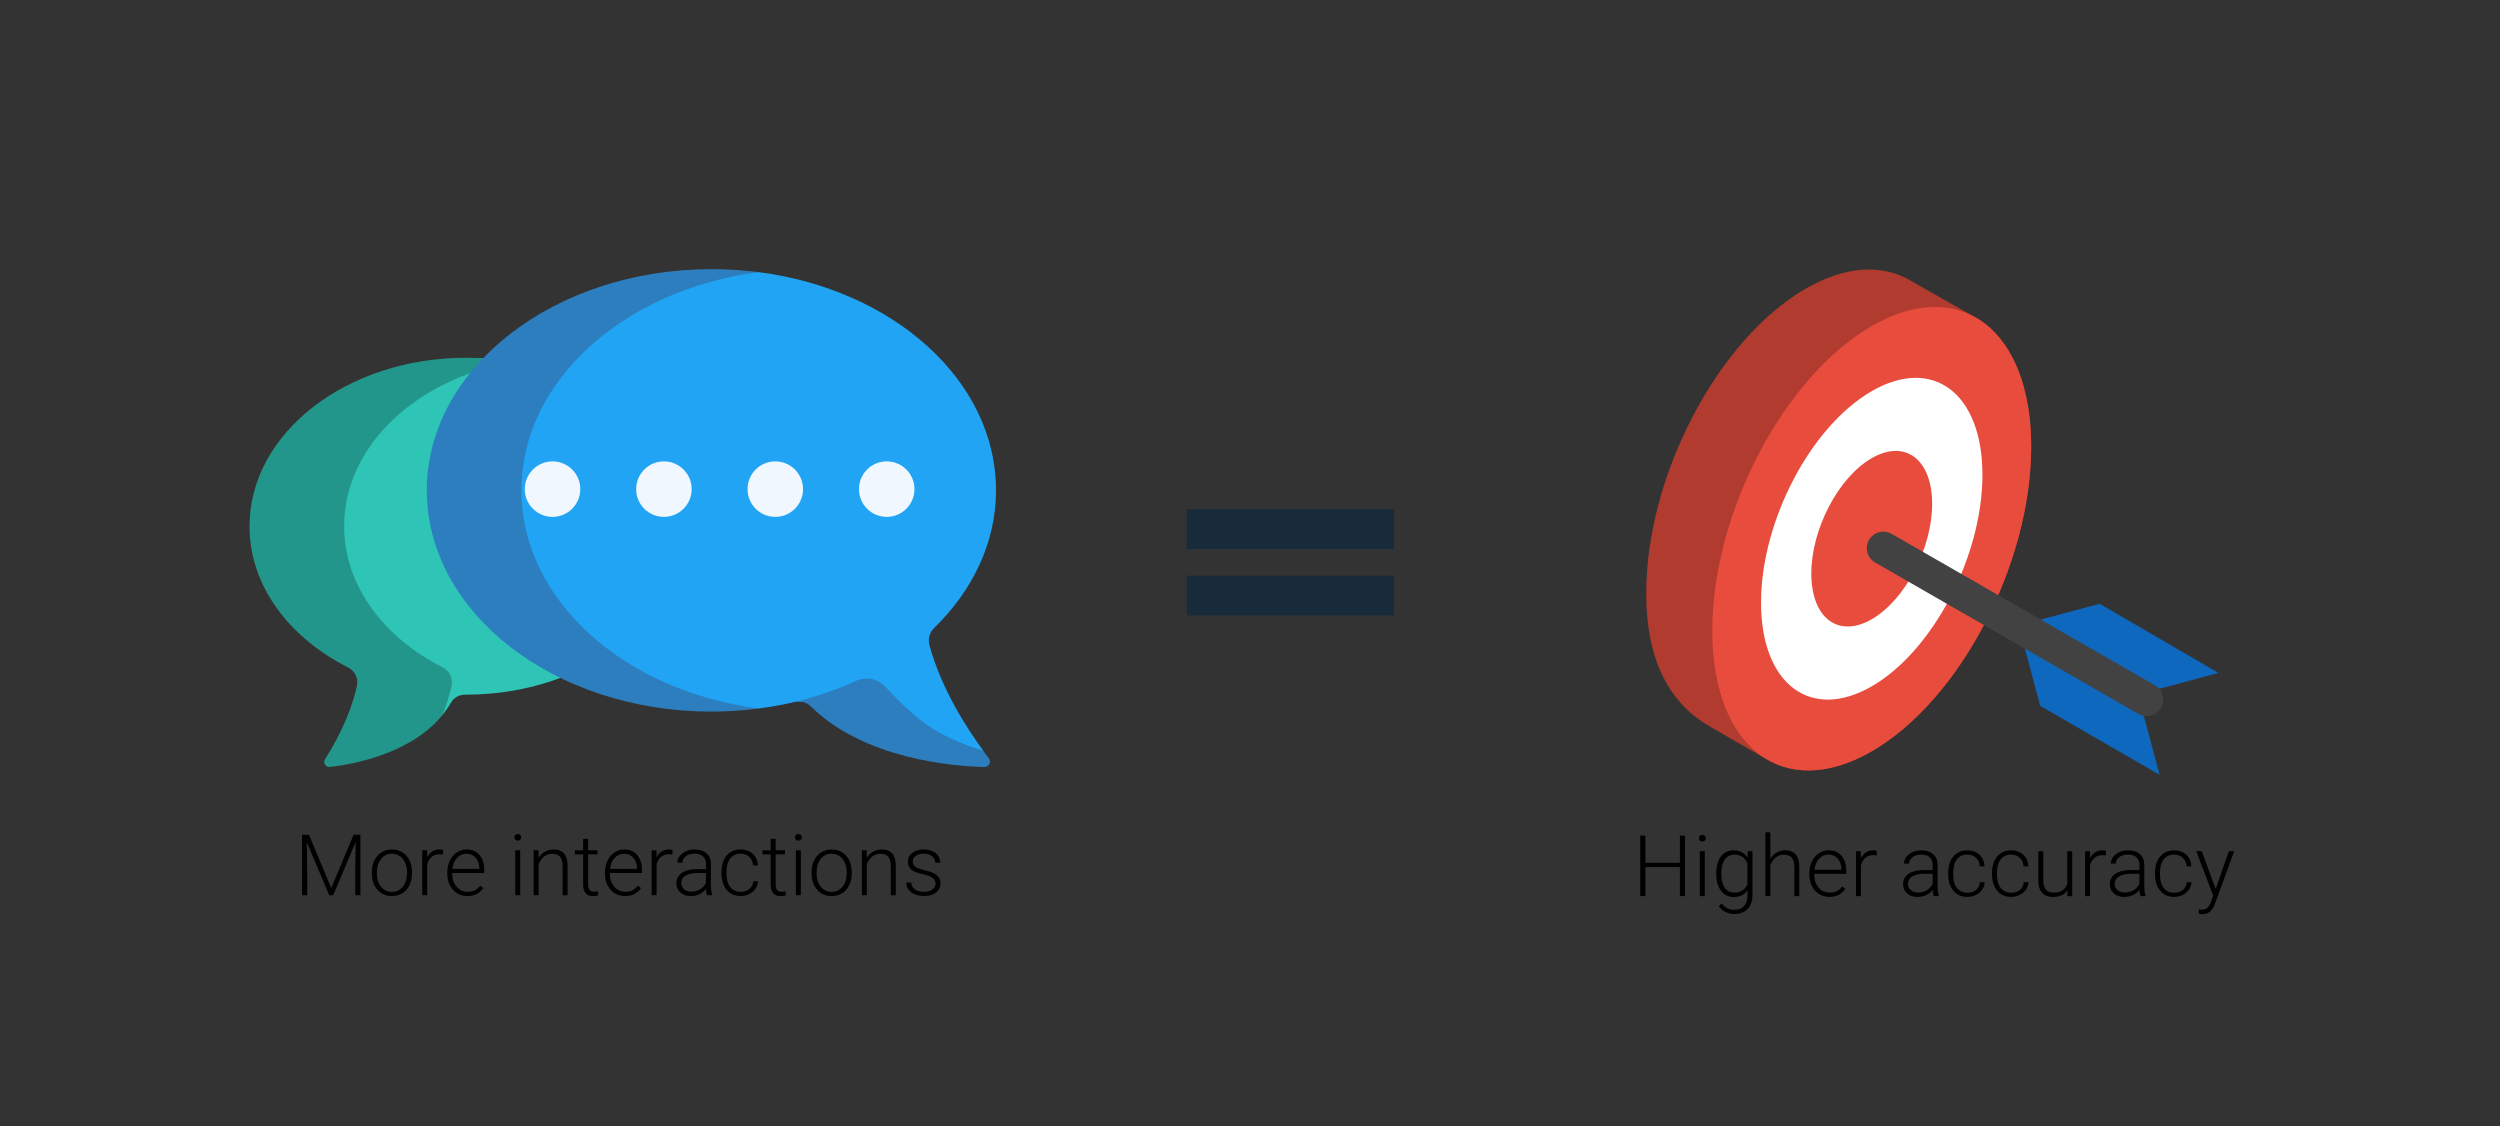 <?xml version="1.0" encoding="utf-8"?>
<svg xmlns="http://www.w3.org/2000/svg" xmlns:xlink="http://www.w3.org/1999/xlink" version="1.1" id="Ebene_1" x="0px" y="0px" viewBox="0 0 444 200" style="enable-background:new 0 0 444 200;">
<rect x="0" y="0" width="444" height="200" fill="#333333" stroke="none"/>
<style type="text/css">
	.st0{display:none;}
	.st1{display:inline;}
	.st2{fill:#E5E5E5;}
	.st3{fill:#DD1843;}
	.st4{fill:#011627;}
	.st5{fill:#182B3A;}
	.st6{fill:#2EC4B6;}
	.st7{fill:#23968B;}
	.st8{fill:#20A4F3;}
	.st9{fill:#2C7EBE;}
	.st10{fill:#F0F7FF;}
	.st11{fill:#B23B2F;}
	.st12{fill:#E84C3D;}
	.st13{fill:#FFFFFF;}
	.st14{fill:#0D68BE;}
	.st15{fill:#424242;}
</style>
<g class="st0">
	<g id="Layer_1_1_" class="st1">
		<g id="_5">
			<path class="st2" d="M199.69,18.47l109.96,42.13l2.44-7.27c2.36-6.94-1.02-14.54-7.64-17.1L218.28,3.52&#xA;				c-6.38-2.4-13.39,0.91-15.83,7.52L199.69,18.47z"/>
			<path class="st3" d="M289.49,120.26c0.39-0.99,1.42-1.49,2.36-1.16l3.31,1.24c1.58,0.58,3.31-0.25,3.94-1.9l4.02-11.81&#xA;				c0.55-1.65-0.24-3.47-1.81-4.13l-3.31-1.24c-0.95-0.41-1.42-1.49-1.1-2.48"/>
			<path d="M162.12,126.54c-0.08,0-0.16,0-0.24-0.08c-0.39-0.17-0.63-0.66-0.47-1.07l0,0l4.41-12.97c0.16-0.41,0.63-0.66,1.02-0.5&#xA;				c0.39,0.17,0.63,0.66,0.47,1.07l0,0l-4.41,12.97C162.83,126.29,162.44,126.54,162.12,126.54z"/>
			<path d="M170,103.4c-0.08,0-0.16,0-0.24-0.08c-0.39-0.17-0.63-0.66-0.47-1.07l0,0l1.65-4.96c0.16-0.41,0.63-0.66,1.02-0.5&#xA;				s0.63,0.66,0.47,1.07l-1.65,4.96C170.63,103.16,170.31,103.4,170,103.4z"/>
			<path d="M175.28,88.12c-0.08,0-0.16,0-0.24-0.08c-0.39-0.17-0.63-0.66-0.47-1.07l0,0l25.44-74.36&#xA;				c2.84-8.34,11.58-12.64,19.53-9.67l0,0l24.65,9.25c0.39,0.17,0.63,0.66,0.47,1.07s-0.63,0.66-1.02,0.5l-24.65-9.25&#xA;				c-3.39-1.32-7.17-1.07-10.48,0.5c-3.31,1.57-5.83,4.54-7.01,8.1l-25.44,74.36C175.99,87.79,175.67,88.12,175.28,88.12z"/>
			<path d="M254.59,192.71c-1.73,0-3.47-0.33-5.12-0.91l-18.9-7.11c-0.39-0.17-0.63-0.66-0.47-1.07s0.63-0.66,1.02-0.5l0,0&#xA;				l18.9,7.11c3.39,1.32,7.17,1.07,10.48-0.5c3.31-1.57,5.83-4.54,7.01-8.1l32.06-93.69c0.47-1.4,2.05-2.15,3.39-1.65l3.31,1.24&#xA;				c0.55,0.25,1.18,0.17,1.73-0.08c0.55-0.25,0.95-0.74,1.18-1.32l4.02-11.81c0.24-0.58,0.16-1.24-0.08-1.82&#xA;				c-0.24-0.58-0.71-0.99-1.26-1.24l-3.31-1.24c-0.63-0.25-1.18-0.74-1.5-1.4s-0.32-1.4-0.08-2.07l4.1-11.98&#xA;				c2.52-7.44-1.18-15.61-8.27-18.34L252.86,17.4c-0.39-0.17-0.63-0.66-0.47-1.07s0.63-0.66,1.02-0.5l49.94,18.84&#xA;				c7.88,2.97,12.05,12.14,9.22,20.41l-4.1,11.98c-0.08,0.25-0.08,0.58,0,0.83c0.08,0.33,0.32,0.5,0.63,0.58l3.31,1.24&#xA;				c0.95,0.33,1.73,1.07,2.21,2.07c0.47,0.99,0.47,2.07,0.16,3.06l-4.02,11.81c-0.32,0.99-1.02,1.82-1.97,2.31&#xA;				c-0.95,0.5-1.97,0.5-2.91,0.17l-3.31-1.24c-0.47-0.25-1.1,0-1.34,0.58v0.08l-32.06,93.69c-1.34,4.05-4.17,7.27-7.88,9.09&#xA;				C259.16,192.22,256.88,192.63,254.59,192.71z"/>
			<path d="M218.05,126.04c-1.5,0-3.07-0.25-4.49-0.83c-5.59-2.31-9.22-8.1-8.98-14.38c0-1.49,0.24-3.06,0.71-4.46&#xA;				c0.08-0.41,0.55-0.74,0.95-0.58c0.39,0.08,0.71,0.58,0.55,0.99c0,0.08-0.08,0.17-0.08,0.25c-0.39,1.24-0.55,2.56-0.55,3.88&#xA;				c-0.16,5.62,3.15,10.91,7.88,12.72c2.6,0.99,5.43,0.99,8.03,0c2.84-1.07,5.2-3.22,6.7-6.03l1.02-1.82&#xA;				c0.24-0.41,0.71-0.58,1.1-0.33c0.39,0.25,0.55,0.74,0.32,1.16l-1.02,1.82c-1.65,3.14-4.33,5.54-7.56,6.77&#xA;				C221.12,125.79,219.62,126.04,218.05,126.04z M208.67,102.58c-0.16,0-0.32-0.08-0.47-0.17c-0.32-0.33-0.39-0.74-0.16-1.16&#xA;				c1.26-1.65,2.84-3.06,4.65-4.05c0.39-0.25,0.87-0.08,1.1,0.33s0.08,0.91-0.32,1.16c-1.58,0.91-2.99,2.07-4.17,3.55&#xA;				C209.15,102.41,208.91,102.5,208.67,102.58z M254.36,90.1c-0.87,0-1.65-0.66-1.89-1.57c-0.71-1.98-1.81-3.88-3.15-5.45&#xA;				c-0.63-0.58-0.63-1.57-0.08-2.23c0.08-0.08,0.08-0.17,0.16-0.17c0.32-0.33,0.79-0.33,1.1-0.08c0.32,0.25,0.32,0.83,0.08,1.16&#xA;				c-0.08,0.08-0.08,0.08-0.16,0.17l-0.08,0.08l0.08,0.08c1.5,1.73,2.68,3.72,3.47,5.95c0.16,0.5,0.16,0.58,0.87,0.41&#xA;				c4.33-0.91,8.27-3.39,11.03-7.02c0.24-0.33,0.79-0.41,1.1-0.17s0.39,0.83,0.16,1.16c-2.91,3.88-6.93,6.36-11.97,7.6&#xA;				C254.83,90.1,254.59,90.1,254.36,90.1z M269.48,77.38c-0.08,0-0.16,0-0.24-0.08c-0.39-0.17-0.63-0.66-0.47-1.07l0,0&#xA;				c0.87-2.81,1.42-5.7,1.65-8.67c0-0.41,0.32-0.74,0.71-0.74c0.08,0,0.08,0,0.16,0c0.39,0.08,0.79,0.41,0.71,0.91l0,0&#xA;				c-0.24,3.06-0.79,6.11-1.73,9.09C270.11,77.13,269.8,77.38,269.48,77.38z"/>
			<path d="M224.43,133.81c-1.1,0-2.21-0.25-3.23-0.66l0,0c-3.39-1.32-5.67-4.3-5.75-7.52c0-0.41,0.32-0.83,0.71-0.83h0.08l0,0&#xA;				c0.39,0,0.79,0.33,0.79,0.74v0.08c0,2.56,1.89,4.96,4.73,5.95h0.08c1.58,0.66,3.31,0.66,4.88,0.17c1.26-0.41,2.28-1.32,2.91-2.48&#xA;				c-1.02-0.99-1.97-2.07-2.6-3.39c-0.24-0.41-0.08-0.91,0.32-1.16c0.39-0.25,0.87-0.08,1.1,0.33c1.34,2.73,3.86,4.63,6.7,5.12&#xA;				c4.88,0.83,9.69-1.9,11.26-6.36v-0.08c1.18-3.64,0.95-7.6-0.63-11.07c-0.24-0.41-0.08-0.91,0.32-1.16s0.87-0.08,1.1,0.33&#xA;				c1.81,3.8,2.13,8.26,0.79,12.31v0.08c-1.81,5.29-7.4,8.51-13,7.52c-1.42-0.25-2.76-0.74-3.94-1.57c-0.87,1.49-2.13,2.56-3.7,3.06&#xA;				C226.4,133.56,225.45,133.81,224.43,133.81z M251.21,122.24c-0.32,0-0.55-0.08-0.79-0.25c-0.63-0.5-0.63-1.32-0.55-2.81&#xA;				c0.08-1.98-0.32-3.88-1.02-5.7c-0.08-0.41,0.16-0.91,0.55-0.99c0.32-0.08,0.63,0.08,0.87,0.33c0.79,1.98,1.18,4.21,1.18,6.36&#xA;				v1.32c0.32-0.08,0.87-0.25,1.34-0.41c4.65-1.65,7.96-5.2,10.08-10.82c0.16-0.41,0.63-0.66,1.02-0.5&#xA;				c0.39,0.17,0.63,0.66,0.47,1.07c-2.28,6.11-5.91,10-11.03,11.81C252.62,121.91,251.92,122.16,251.21,122.24z M264.6,104.89&#xA;				L264.6,104.89c-0.47,0-0.79-0.33-0.79-0.83v-0.08c0.24-5.2-1.1-9.17-4.17-12.23c-0.32-0.25-0.39-0.33-0.79-0.17&#xA;				c-1.02,0.33-2.13,0.66-3.47,0.99c-0.47,0.08-0.87-0.17-0.95-0.66c-0.08-0.5,0.16-0.91,0.63-0.99c1.1-0.25,2.21-0.5,3.23-0.91&#xA;				c0.87-0.33,1.81-0.17,2.44,0.58c3.47,3.47,4.96,7.85,4.65,13.55C265.38,104.56,265.07,104.89,264.6,104.89L264.6,104.89z&#xA;				 M205.68,101.92L205.68,101.92c-0.71-0.08-1.02-0.66-1.34-1.32c-2.21-4.63-2.44-9.58-0.71-15.04v-0.08&#xA;				c1.81-5.45,5.99-9.67,11.26-11.32c2.68-0.91,5.59-1.32,8.43-0.99c-1.34-5.37-0.24-10.99,2.99-15.37&#xA;				c2.05-2.64,4.57-4.79,7.33-6.53c0.39-0.25,0.87-0.17,1.1,0.25c0.24,0.41,0.16,0.91-0.24,1.16c-2.6,1.65-4.96,3.72-6.93,6.11&#xA;				c-4.73,6.11-4.25,14.95,1.1,20.41c0.24,0.33,0.16,0.91-0.16,1.16c-0.32,0.25-0.63,0.25-0.95,0c-1.65-1.57-2.91-3.47-3.7-5.62&#xA;				c-2.84-0.41-5.75-0.17-8.51,0.83c-4.8,1.57-8.27,5.04-10.24,10.33l0,0c-1.65,5.04-1.42,9.58,0.63,13.8v0.08l0,0&#xA;				c1.97-2.73,4.73-4.87,7.8-6.03c0.32-0.08,0.39-0.17,0.47-0.5c0.08-0.5,0.47-0.74,0.95-0.66c0.47,0.08,0.71,0.5,0.63,0.99&#xA;				c-0.08,0.83-0.63,1.49-1.42,1.73c-2.84,1.07-5.28,2.97-7.09,5.45C206.63,101.42,206.31,101.92,205.68,101.92z M246.95,80.19&#xA;				c-0.39,0-0.87-0.17-1.18-0.41c-1.65-1.24-3.54-2.23-5.59-2.73c-0.87-0.08-1.5-0.91-1.42-1.82c0-0.17,0.08-0.33,0.16-0.5&#xA;				c1.89-10.16,10.4-17.27,20.56-17.27c3.54,0,7.01,0.33,10.48,0.99c0.39,0.17,0.55,0.66,0.39,1.07c-0.08,0.25-0.32,0.41-0.63,0.5&#xA;				c-3.31-0.58-6.62-0.99-10-0.99h-0.16c-9.45,0.08-17.25,6.61-18.98,15.95c0,0.17-0.08,0.25-0.08,0.41h0.16&#xA;				c2.21,0.58,4.33,1.57,6.14,2.97c0.24,0.17,0.32,0.17,0.63,0c1.26-0.91,2.44-1.9,3.62-2.97c0.39-0.25,0.87-0.17,1.1,0.25&#xA;				c0.24,0.33,0.16,0.74-0.08,0.99c-1.18,1.07-2.44,2.15-3.78,3.14C247.9,80.02,247.43,80.11,246.95,80.19L246.95,80.19z"/>
			<path d="M243.88,66.56c-0.39,0-0.79-0.33-0.79-0.74v-0.08c0-3.47-2.6-7.52-7.8-12.14c-0.24-0.25-0.39-0.41-0.47-0.41l-0.24-0.25&#xA;				l-0.08-0.08c-0.32,0-0.63-0.33-0.71-0.66c-0.08-0.41,0.16-0.91,0.63-0.99l0,0c0.55-0.08,1.1,0.17,1.42,0.66&#xA;				c0,0.08,0.08,0.08,0.08,0.17c0.16,0.17,0.24,0.25,0.39,0.33c5.51,4.96,8.35,9.5,8.35,13.38&#xA;				C244.67,66.14,244.28,66.56,243.88,66.56L243.88,66.56z"/>
			<ellipse class="st3" cx="234.82" cy="97.62" rx="18.2" ry="19.08"/>
			<path class="st2" d="M140.78,126.54l1.5-2.73c3.62-7.27,11.97-4.3,24.65,5.37c12.92,9.83,15.52,16.44,14.73,19.5&#xA;				c-0.63,1.98,0.39,4.21,2.28,4.87c1.18,0.41,2.44,0.17,3.39-0.58c2.6-1.82,9.29-1.24,22.29,8.59&#xA;				c12.68,9.67,18.04,17.02,12.52,22.88l-9.22,10.57c-3.07,3.22-2.68,4.3-9.61,0.08l-24.58-26.52c0,0,6.3-12.31-5.2-10.16&#xA;				l-2.91,2.73L140.78,126.54z"/>
			<path class="st2" d="M137.63,132.4l-2.05,3.88c-2.6,5.29,1.42,11.07,12.68,19.58c9.06,6.94,14.26,9.34,18.35,7.85"/>
			<path d="M234.82,117.53c-2.21,0-4.33-0.41-6.38-1.16c-9.85-3.72-14.89-15.12-11.34-25.45c3.54-10.33,14.41-15.61,24.26-11.9&#xA;				c9.77,3.72,14.81,15.04,11.34,25.28l0,0c-1.73,4.96-5.2,9.01-9.77,11.24C240.42,116.87,237.58,117.45,234.82,117.53z&#xA;				 M234.9,79.36c-9.61,0.08-17.25,8.26-17.25,18.26s7.88,18.09,17.41,18.09c7.25,0,13.71-4.79,16.23-11.98l0,0&#xA;				c3.23-9.5-1.42-19.91-10.48-23.38C238.92,79.69,236.87,79.36,234.9,79.36z"/>
			<path d="M208.04,198c-2.68,0-5.91-1.24-10-3.64c-0.39-0.25-0.55-0.74-0.32-1.16s0.71-0.58,1.1-0.33&#xA;				c6.62,3.97,10.71,4.46,13.47,1.57l9.14-10.57c1.34-1.24,2.05-3.06,1.89-4.96c-0.32-4.21-4.88-9.58-14.34-16.69&#xA;				c-11.89-9.01-18.83-10.33-21.35-8.59c-1.58,1.16-3.7,1.16-5.28,0.08c-1.5-1.24-2.13-3.3-1.65-5.29&#xA;				c0.87-3.06-2.52-9.58-14.41-18.67c-9.45-7.19-15.67-10.08-19.61-9.09c-1.73,0.5-3.15,1.73-3.86,3.47l-1.5,2.73&#xA;				c-0.24,0.41-0.71,0.5-1.1,0.33c-0.39-0.25-0.47-0.74-0.32-1.16l1.5-2.73c0.95-2.15,2.68-3.72,4.88-4.21&#xA;				c4.49-1.07,10.95,1.82,20.87,9.34c15.36,11.65,15.6,18.18,14.97,20.41c-0.39,1.24,0,2.64,1.02,3.47c1.1,0.66,2.44,0.66,3.47-0.08&#xA;				c1.89-1.32,7.8-3.06,23.16,8.59c9.92,7.6,14.57,13.05,14.97,17.93c0.16,2.31-0.71,4.63-2.36,6.2l-9.14,10.57&#xA;				C211.98,197.18,210.01,198.08,208.04,198z"/>
			<path d="M191.19,189.41c-0.16,0-0.32-0.08-0.47-0.17c-11.18-8.51-14.41-13.38-12.76-19.17v-0.08l1.5-3.72&#xA;				c0.95-2.15,0.39-4.79-1.34-6.28c-1.89-1.32-4.41-1.07-6.07,0.58l-2.99,2.73c-4.8,3.47-10.16,1.73-21.35-6.77&#xA;				c-11.89-9.09-15.67-15.04-12.92-20.65l2.13-3.88c0.24-0.41,0.71-0.5,1.1-0.33c0.39,0.25,0.47,0.74,0.32,1.16l-2.05,3.88&#xA;				c-2.28,4.71,1.26,10.08,12.45,18.51c10.48,8.01,15.44,9.67,19.53,6.77l2.84-2.64c2.21-2.15,5.51-2.48,8.03-0.74&#xA;				c2.36,1.98,3.15,5.37,1.89,8.26l-1.5,3.72c-1.34,4.96,1.73,9.34,12.21,17.35c0.32,0.25,0.39,0.83,0.16,1.16&#xA;				C191.74,189.24,191.42,189.41,191.19,189.41z"/>
			<path d="M180.63,165.86c-0.08,0-0.16,0-0.24-0.08l-10.08-3.8c-0.39-0.17-0.63-0.66-0.47-1.07s0.63-0.66,1.02-0.5l10.08,3.8&#xA;				c0.39,0.17,0.63,0.66,0.47,1.07l0,0C181.26,165.62,180.95,165.86,180.63,165.86z"/>
			<path d="M220.72,186.85c-0.08,0-0.16,0-0.24-0.08l-42.06-15.86c-0.39-0.17-0.63-0.66-0.47-1.07s0.63-0.66,1.02-0.5l0,0&#xA;				l42.06,15.86c0.47,0.08,0.71,0.5,0.63,0.99C221.59,186.6,221.12,186.93,220.72,186.85z"/>
			<path d="M161.65,164.62c-0.08,0-0.16,0-0.24-0.08c-9.37-3.47-14.26-14.29-10.87-24.12l0,0l6.14-17.85&#xA;				c0.16-0.41,0.63-0.66,1.02-0.5s0.63,0.66,0.47,1.07L152.04,141c-3.07,9.01,1.42,18.84,9.92,22.06c0.39,0.17,0.63,0.66,0.47,1.07&#xA;				l0,0C162.28,164.38,161.96,164.54,161.65,164.62z"/>
			<path d="M291.22,141.57c-0.08,0-0.16,0-0.24-0.08c-0.39-0.17-0.63-0.66-0.47-1.07l0,0l1.1-3.3c0.24-0.58,0.16-1.24-0.08-1.82&#xA;				c-0.24-0.58-0.71-0.99-1.26-1.24l-3.31-1.24c-0.63-0.25-1.18-0.74-1.5-1.4c-0.32-0.66-0.32-1.4-0.08-2.07&#xA;				c0.16-0.41,0.63-0.66,1.02-0.5c0.39,0.17,0.63,0.66,0.47,1.07c-0.16,0.58,0.08,1.16,0.63,1.4l3.31,1.24&#xA;				c0.95,0.33,1.73,1.07,2.21,2.07c0.47,0.99,0.47,2.07,0.16,3.06l-1.1,3.3C291.77,141.41,291.54,141.57,291.22,141.57z"/>
			<path d="M285.39,152.23c-0.47,0-0.95-0.08-1.34-0.25l-3.31-1.24c-0.24-0.08-0.55-0.08-0.79,0c-0.24,0.17-0.47,0.41-0.55,0.66&#xA;				c-0.16,0.41-0.63,0.66-1.02,0.5c-0.39-0.17-0.63-0.66-0.47-1.07c0.24-0.66,0.71-1.24,1.34-1.57c0.63-0.33,1.34-0.33,1.97-0.08&#xA;				l3.31,1.24c0.55,0.25,1.18,0.17,1.73-0.08s0.95-0.74,1.18-1.32l1.26-3.72c0.16-0.41,0.63-0.66,1.02-0.5&#xA;				c0.39,0.17,0.63,0.66,0.47,1.07l-1.26,3.72c-0.32,0.99-1.02,1.82-1.97,2.31C286.49,152.15,285.94,152.23,285.39,152.23z"/>
			<path class="st4" d="M224.19,82.17c0,0-1.5-5.78-9.06-7.27c0,0,5.12-2.07,9.22-0.74c0,0,1.97,4.96,3.78,5.78L224.19,82.17z"/>
			<path class="st4" d="M240.49,115.71c0,0,7.17,2.23,6.14,9.5c0,0,3.31-7.44-0.24-12.89C246.4,112.33,242.62,115.63,240.49,115.71z"/>
		</g>
	</g>
</g>
<g>
	<path d="M54.87,148.25l3.96,9.47l3.97-9.47h1.21v10.74h-0.91v-4.67l0.07-4.79l-4,9.47h-0.7l-3.98-9.43l0.07,4.73v4.7h-0.91v-10.74&#xA;		H54.87z"/>
	<path d="M66.04,154.88c0-0.77,0.15-1.46,0.45-2.07c0.3-0.61,0.72-1.09,1.26-1.43c0.54-0.34,1.16-0.51,1.85-0.51&#xA;		c1.06,0,1.92,0.37,2.58,1.12c0.66,0.75,0.99,1.73,0.99,2.96v0.18c0,0.77-0.15,1.47-0.45,2.08c-0.3,0.62-0.72,1.09-1.26,1.43&#xA;		c-0.54,0.33-1.16,0.5-1.85,0.5c-1.06,0-1.92-0.37-2.58-1.12c-0.66-0.74-0.99-1.73-0.99-2.96V154.88z M66.93,155.13&#xA;		c0,0.95,0.25,1.74,0.74,2.35c0.49,0.61,1.14,0.92,1.94,0.92c0.8,0,1.44-0.31,1.94-0.92c0.49-0.61,0.74-1.42,0.74-2.42v-0.17&#xA;		c0-0.61-0.11-1.17-0.34-1.67c-0.23-0.51-0.54-0.9-0.95-1.18c-0.41-0.28-0.88-0.42-1.4-0.42c-0.79,0-1.43,0.31-1.92,0.92&#xA;		c-0.5,0.62-0.74,1.42-0.74,2.42V155.13z"/>
	<path d="M78.68,151.76c-0.19-0.03-0.39-0.05-0.6-0.05c-0.55,0-1.02,0.15-1.4,0.46c-0.38,0.31-0.65,0.75-0.81,1.34v5.48h-0.88v-7.98&#xA;		h0.86l0.02,1.27c0.47-0.94,1.22-1.42,2.25-1.42c0.25,0,0.44,0.03,0.58,0.1L78.68,151.76z"/>
	<path d="M83.02,159.14c-0.68,0-1.29-0.17-1.84-0.5c-0.55-0.33-0.97-0.8-1.28-1.4c-0.3-0.6-0.46-1.27-0.46-2.01v-0.32&#xA;		c0-0.77,0.15-1.46,0.45-2.07c0.3-0.61,0.71-1.1,1.24-1.45c0.53-0.35,1.11-0.53,1.73-0.53c0.97,0,1.74,0.33,2.3,0.99&#xA;		c0.57,0.66,0.85,1.56,0.85,2.71v0.49h-5.69v0.17c0,0.91,0.26,1.66,0.78,2.26c0.52,0.6,1.17,0.9,1.96,0.9&#xA;		c0.47,0,0.89-0.09,1.25-0.26s0.69-0.45,0.98-0.83l0.55,0.42C85.19,158.67,84.25,159.14,83.02,159.14z M82.86,151.62&#xA;		c-0.66,0-1.22,0.24-1.68,0.73s-0.73,1.14-0.83,1.96h4.79v-0.1c-0.02-0.77-0.24-1.39-0.66-1.87&#xA;		C84.07,151.86,83.52,151.62,82.86,151.62z"/>
	<path d="M91.35,148.71c0-0.17,0.05-0.31,0.16-0.42c0.11-0.12,0.26-0.17,0.44-0.17c0.19,0,0.34,0.06,0.45,0.17&#xA;		c0.11,0.11,0.17,0.25,0.17,0.42s-0.06,0.31-0.17,0.42c-0.11,0.11-0.26,0.17-0.45,0.17c-0.19,0-0.33-0.06-0.44-0.17&#xA;		C91.4,149.01,91.35,148.87,91.35,148.71z M92.39,158.99h-0.88v-7.98h0.88V158.99z"/>
	<path d="M95.63,151.01l0.03,1.36c0.3-0.49,0.67-0.87,1.12-1.12s0.94-0.39,1.48-0.39c0.86,0,1.49,0.24,1.91,0.72&#xA;		c0.42,0.48,0.63,1.21,0.63,2.17v5.24h-0.88v-5.24c0-0.71-0.16-1.24-0.45-1.59c-0.3-0.35-0.77-0.52-1.43-0.52&#xA;		c-0.55,0-1.03,0.17-1.45,0.51c-0.42,0.34-0.73,0.8-0.93,1.38v5.46h-0.88v-7.98H95.63z"/>
	<path d="M104.45,148.97v2.04h1.65v0.72h-1.65v5.32c0,0.44,0.08,0.77,0.24,0.99c0.16,0.22,0.43,0.33,0.8,0.33&#xA;		c0.15,0,0.39-0.02,0.71-0.07l0.04,0.72c-0.23,0.08-0.55,0.12-0.94,0.12c-0.6,0-1.04-0.18-1.32-0.53s-0.41-0.87-0.41-1.55v-5.32&#xA;		h-1.47v-0.72h1.47v-2.04H104.45z"/>
	<path d="M111.02,159.14c-0.68,0-1.29-0.17-1.84-0.5c-0.55-0.33-0.97-0.8-1.28-1.4c-0.3-0.6-0.46-1.27-0.46-2.01v-0.32&#xA;		c0-0.77,0.15-1.46,0.45-2.07c0.3-0.61,0.71-1.1,1.24-1.45c0.53-0.35,1.11-0.53,1.73-0.53c0.97,0,1.74,0.33,2.3,0.99&#xA;		c0.57,0.66,0.85,1.56,0.85,2.71v0.49h-5.69v0.17c0,0.91,0.26,1.66,0.78,2.26c0.52,0.6,1.17,0.9,1.96,0.9&#xA;		c0.47,0,0.89-0.09,1.25-0.26s0.69-0.45,0.98-0.83l0.55,0.42C113.2,158.67,112.26,159.14,111.02,159.14z M110.86,151.62&#xA;		c-0.66,0-1.22,0.24-1.68,0.73s-0.73,1.14-0.83,1.96h4.79v-0.1c-0.02-0.77-0.24-1.39-0.66-1.87&#xA;		C112.07,151.86,111.53,151.62,110.86,151.62z"/>
	<path d="M119.42,151.76c-0.19-0.03-0.39-0.05-0.6-0.05c-0.55,0-1.02,0.15-1.4,0.46c-0.38,0.31-0.65,0.75-0.81,1.34v5.48h-0.88&#xA;		v-7.98h0.86l0.02,1.27c0.47-0.94,1.22-1.42,2.25-1.42c0.25,0,0.44,0.03,0.58,0.1L119.42,151.76z"/>
	<path d="M125.56,158.99c-0.09-0.25-0.15-0.62-0.17-1.11c-0.31,0.4-0.7,0.71-1.18,0.93c-0.48,0.22-0.99,0.33-1.52,0.33&#xA;		c-0.77,0-1.39-0.21-1.86-0.64c-0.47-0.43-0.71-0.97-0.71-1.62c0-0.78,0.32-1.39,0.97-1.84c0.65-0.45,1.55-0.68,2.7-0.68h1.6v-0.91&#xA;		c0-0.57-0.18-1.02-0.53-1.35c-0.35-0.33-0.86-0.49-1.54-0.49c-0.61,0-1.12,0.16-1.53,0.47c-0.4,0.32-0.6,0.69-0.6,1.14l-0.88-0.01&#xA;		c0-0.63,0.29-1.18,0.88-1.65s1.31-0.7,2.17-0.7c0.89,0,1.59,0.22,2.11,0.67c0.51,0.44,0.78,1.07,0.79,1.86v3.78&#xA;		c0,0.77,0.08,1.35,0.24,1.73v0.09H125.56z M122.78,158.36c0.59,0,1.12-0.14,1.58-0.43c0.46-0.29,0.8-0.67,1.01-1.14v-1.75h-1.58&#xA;		c-0.88,0.01-1.57,0.17-2.06,0.48s-0.74,0.74-0.74,1.29c0,0.45,0.17,0.82,0.5,1.11C121.82,158.21,122.25,158.36,122.78,158.36z"/>
	<path d="M131.56,158.39c0.61,0,1.13-0.17,1.54-0.52c0.42-0.35,0.64-0.79,0.67-1.35h0.85c-0.02,0.49-0.18,0.93-0.46,1.33&#xA;		c-0.28,0.4-0.65,0.71-1.12,0.94c-0.46,0.23-0.96,0.34-1.49,0.34c-1.05,0-1.88-0.36-2.49-1.09c-0.61-0.73-0.92-1.71-0.92-2.93v-0.27&#xA;		c0-0.79,0.14-1.48,0.41-2.09s0.67-1.07,1.18-1.4c0.51-0.33,1.11-0.49,1.8-0.49c0.88,0,1.6,0.26,2.16,0.78&#xA;		c0.57,0.52,0.87,1.21,0.91,2.06h-0.85c-0.04-0.62-0.26-1.13-0.67-1.51c-0.41-0.38-0.93-0.58-1.55-0.58c-0.8,0-1.41,0.29-1.85,0.86&#xA;		s-0.66,1.38-0.66,2.42v0.26c0,1.02,0.22,1.81,0.66,2.38S130.76,158.39,131.56,158.39z"/>
	<path d="M137.76,148.97v2.04h1.65v0.72h-1.65v5.32c0,0.44,0.08,0.77,0.24,0.99c0.16,0.22,0.43,0.33,0.8,0.33&#xA;		c0.15,0,0.39-0.02,0.71-0.07l0.04,0.72c-0.23,0.08-0.55,0.12-0.94,0.12c-0.6,0-1.04-0.18-1.32-0.53s-0.41-0.87-0.41-1.55v-5.32&#xA;		h-1.47v-0.72h1.47v-2.04H137.76z"/>
	<path d="M141.19,148.71c0-0.17,0.05-0.31,0.16-0.42c0.11-0.12,0.26-0.17,0.44-0.17c0.19,0,0.34,0.06,0.45,0.17&#xA;		c0.11,0.11,0.17,0.25,0.17,0.42s-0.06,0.31-0.17,0.42c-0.11,0.11-0.26,0.17-0.45,0.17c-0.19,0-0.33-0.06-0.44-0.17&#xA;		C141.24,149.01,141.19,148.87,141.19,148.71z M142.23,158.99h-0.88v-7.98h0.88V158.99z"/>
	<path d="M144.14,154.88c0-0.77,0.15-1.46,0.45-2.07c0.3-0.61,0.72-1.09,1.26-1.43c0.54-0.34,1.16-0.51,1.85-0.51&#xA;		c1.06,0,1.92,0.37,2.58,1.12c0.66,0.75,0.99,1.73,0.99,2.96v0.18c0,0.77-0.15,1.47-0.45,2.08c-0.3,0.62-0.72,1.09-1.26,1.43&#xA;		c-0.54,0.33-1.16,0.5-1.85,0.5c-1.06,0-1.92-0.37-2.58-1.12c-0.66-0.74-0.99-1.73-0.99-2.96V154.88z M145.02,155.13&#xA;		c0,0.95,0.25,1.74,0.74,2.35c0.49,0.61,1.14,0.92,1.94,0.92c0.8,0,1.44-0.31,1.94-0.92c0.49-0.61,0.74-1.42,0.74-2.42v-0.17&#xA;		c0-0.61-0.11-1.17-0.34-1.67c-0.23-0.51-0.54-0.9-0.95-1.18c-0.41-0.28-0.88-0.42-1.4-0.42c-0.79,0-1.43,0.31-1.92,0.92&#xA;		c-0.5,0.62-0.74,1.42-0.74,2.42V155.13z"/>
	<path d="M153.92,151.01l0.03,1.36c0.3-0.49,0.67-0.87,1.12-1.12s0.94-0.39,1.48-0.39c0.86,0,1.49,0.24,1.91,0.72&#xA;		c0.42,0.48,0.63,1.21,0.63,2.17v5.24h-0.88v-5.24c0-0.71-0.16-1.24-0.45-1.59c-0.3-0.35-0.77-0.52-1.43-0.52&#xA;		c-0.55,0-1.03,0.17-1.45,0.51c-0.42,0.34-0.73,0.8-0.93,1.38v5.46h-0.88v-7.98H153.92z"/>
	<path d="M166.15,156.96c0-0.44-0.18-0.79-0.53-1.05s-0.88-0.47-1.59-0.62s-1.26-0.32-1.65-0.52c-0.39-0.19-0.68-0.43-0.87-0.71&#xA;		c-0.19-0.28-0.28-0.62-0.28-1.02c0-0.63,0.26-1.15,0.79-1.56c0.53-0.41,1.2-0.62,2.02-0.62c0.89,0,1.6,0.22,2.14,0.66&#xA;		c0.54,0.44,0.81,1.01,0.81,1.72h-0.88c0-0.47-0.2-0.86-0.59-1.17c-0.39-0.31-0.88-0.46-1.48-0.46c-0.58,0-1.05,0.13-1.4,0.39&#xA;		c-0.35,0.26-0.53,0.59-0.53,1.01c0,0.4,0.15,0.71,0.44,0.92s0.83,0.42,1.6,0.6c0.77,0.18,1.35,0.38,1.74,0.58s0.67,0.46,0.86,0.75&#xA;		s0.28,0.64,0.28,1.05c0,0.67-0.27,1.21-0.81,1.62c-0.54,0.4-1.25,0.6-2.13,0.6c-0.93,0-1.68-0.22-2.26-0.67&#xA;		c-0.58-0.45-0.87-1.02-0.87-1.71h0.88c0.03,0.52,0.25,0.92,0.65,1.21c0.4,0.29,0.93,0.43,1.59,0.43c0.61,0,1.11-0.13,1.49-0.41&#xA;		S166.15,157.37,166.15,156.96z"/>
</g>
<g>
	<path d="M299.26,159.15h-0.91V154h-6.13v5.15h-0.91v-10.74h0.91v4.82h6.13v-4.82h0.91V159.15z"/>
	<path d="M301.73,148.86c0-0.17,0.05-0.31,0.16-0.42c0.11-0.12,0.26-0.17,0.44-0.17s0.34,0.06,0.45,0.17&#xA;		c0.11,0.11,0.17,0.25,0.17,0.42s-0.06,0.31-0.17,0.42s-0.26,0.17-0.45,0.17s-0.33-0.06-0.44-0.17S301.73,149.03,301.73,148.86z&#xA;		 M302.77,159.15h-0.88v-7.98h0.88V159.15z"/>
	<path d="M304.81,155.08c0-1.25,0.28-2.24,0.83-2.97c0.55-0.73,1.3-1.09,2.25-1.09c1.09,0,1.91,0.43,2.48,1.3l0.04-1.15h0.83v7.82&#xA;		c0,1.03-0.29,1.84-0.86,2.44s-1.35,0.9-2.34,0.9c-0.55,0-1.08-0.12-1.59-0.37s-0.9-0.58-1.19-0.99l0.49-0.53&#xA;		c0.62,0.77,1.37,1.15,2.23,1.15c0.74,0,1.31-0.22,1.73-0.65c0.41-0.43,0.63-1.04,0.64-1.81v-1c-0.57,0.79-1.39,1.18-2.47,1.18&#xA;		c-0.92,0-1.67-0.37-2.23-1.11s-0.84-1.73-0.84-2.99V155.08z M305.7,155.24c0,1.02,0.2,1.82,0.61,2.41&#xA;		c0.41,0.59,0.98,0.88,1.72,0.88c1.09,0,1.86-0.49,2.31-1.46v-3.71c-0.21-0.51-0.5-0.9-0.89-1.17c-0.39-0.27-0.86-0.4-1.4-0.4&#xA;		c-0.74,0-1.32,0.29-1.73,0.87C305.91,153.24,305.7,154.1,305.7,155.24z"/>
	<path d="M314.42,152.52c0.29-0.48,0.66-0.84,1.11-1.11s0.95-0.39,1.48-0.39c0.86,0,1.49,0.24,1.91,0.72&#xA;		c0.42,0.48,0.63,1.21,0.63,2.17v5.24h-0.88v-5.24c0-0.71-0.16-1.24-0.45-1.59c-0.3-0.35-0.77-0.52-1.43-0.52&#xA;		c-0.55,0-1.03,0.17-1.45,0.51c-0.42,0.34-0.73,0.8-0.93,1.38v5.46h-0.88v-11.33h0.88V152.52z"/>
	<path d="M324.92,159.29c-0.68,0-1.29-0.17-1.84-0.5c-0.55-0.33-0.97-0.8-1.28-1.4c-0.31-0.6-0.46-1.27-0.46-2.01v-0.32&#xA;		c0-0.77,0.15-1.46,0.45-2.07c0.3-0.61,0.71-1.1,1.24-1.45c0.53-0.35,1.11-0.53,1.72-0.53c0.97,0,1.74,0.33,2.3,0.99&#xA;		c0.57,0.66,0.85,1.56,0.85,2.71v0.49h-5.69v0.17c0,0.91,0.26,1.66,0.78,2.26c0.52,0.6,1.17,0.9,1.96,0.9&#xA;		c0.47,0,0.89-0.09,1.25-0.26s0.69-0.45,0.98-0.83l0.55,0.42C327.09,158.82,326.15,159.29,324.92,159.29z M324.76,151.77&#xA;		c-0.66,0-1.22,0.24-1.68,0.73c-0.46,0.49-0.73,1.14-0.83,1.96h4.79v-0.1c-0.02-0.77-0.24-1.39-0.66-1.87&#xA;		C325.97,152.01,325.42,151.77,324.76,151.77z"/>
	<path d="M333.32,151.92c-0.19-0.03-0.39-0.05-0.6-0.05c-0.55,0-1.02,0.15-1.4,0.46c-0.38,0.31-0.65,0.75-0.82,1.34v5.48h-0.88&#xA;		v-7.98h0.86l0.01,1.27c0.47-0.94,1.22-1.42,2.25-1.42c0.25,0,0.44,0.03,0.58,0.1L333.32,151.92z"/>
	<path d="M343.42,159.15c-0.09-0.25-0.15-0.62-0.17-1.11c-0.31,0.4-0.7,0.71-1.18,0.93s-0.99,0.33-1.52,0.33&#xA;		c-0.77,0-1.39-0.21-1.86-0.64c-0.47-0.43-0.71-0.97-0.71-1.62c0-0.78,0.32-1.39,0.97-1.84c0.65-0.45,1.55-0.68,2.7-0.68h1.6v-0.91&#xA;		c0-0.57-0.18-1.02-0.53-1.35c-0.35-0.33-0.86-0.49-1.54-0.49c-0.61,0-1.12,0.16-1.53,0.47c-0.4,0.32-0.61,0.69-0.61,1.14&#xA;		l-0.88-0.01c0-0.63,0.29-1.18,0.88-1.65s1.32-0.7,2.18-0.7c0.89,0,1.59,0.22,2.1,0.67c0.51,0.44,0.78,1.07,0.79,1.86v3.78&#xA;		c0,0.77,0.08,1.35,0.24,1.73v0.09H343.42z M340.65,158.51c0.59,0,1.12-0.14,1.58-0.43c0.46-0.29,0.8-0.67,1.01-1.14v-1.75h-1.58&#xA;		c-0.88,0.01-1.57,0.17-2.06,0.48c-0.5,0.31-0.75,0.74-0.75,1.29c0,0.45,0.17,0.82,0.5,1.11&#xA;		C339.68,158.37,340.11,158.51,340.65,158.51z"/>
	<path d="M349.42,158.55c0.61,0,1.13-0.17,1.54-0.52c0.42-0.35,0.64-0.79,0.67-1.35h0.85c-0.02,0.49-0.18,0.93-0.46,1.33&#xA;		s-0.65,0.71-1.12,0.94c-0.46,0.23-0.96,0.34-1.49,0.34c-1.05,0-1.88-0.36-2.49-1.09c-0.61-0.73-0.92-1.71-0.92-2.93V155&#xA;		c0-0.79,0.14-1.48,0.41-2.09c0.27-0.6,0.67-1.07,1.18-1.4c0.51-0.33,1.12-0.49,1.8-0.49c0.88,0,1.6,0.26,2.16,0.78&#xA;		c0.57,0.52,0.87,1.21,0.91,2.06h-0.85c-0.04-0.62-0.26-1.13-0.67-1.51c-0.41-0.38-0.93-0.58-1.55-0.58c-0.8,0-1.41,0.29-1.85,0.86&#xA;		c-0.44,0.58-0.66,1.38-0.66,2.42v0.26c0,1.02,0.22,1.81,0.66,2.38C348,158.26,348.62,158.55,349.42,158.55z"/>
	<path d="M357.2,158.55c0.61,0,1.13-0.17,1.54-0.52c0.42-0.35,0.64-0.79,0.67-1.35h0.85c-0.02,0.49-0.18,0.93-0.46,1.33&#xA;		s-0.65,0.71-1.12,0.94c-0.46,0.23-0.96,0.34-1.49,0.34c-1.05,0-1.88-0.36-2.49-1.09c-0.61-0.73-0.92-1.71-0.92-2.93V155&#xA;		c0-0.79,0.14-1.48,0.41-2.09c0.27-0.6,0.67-1.07,1.18-1.4c0.51-0.33,1.12-0.49,1.8-0.49c0.88,0,1.6,0.26,2.16,0.78&#xA;		c0.57,0.52,0.87,1.21,0.91,2.06h-0.85c-0.04-0.62-0.26-1.13-0.67-1.51c-0.41-0.38-0.93-0.58-1.55-0.58c-0.8,0-1.41,0.29-1.85,0.86&#xA;		c-0.44,0.58-0.66,1.38-0.66,2.42v0.26c0,1.02,0.22,1.81,0.66,2.38C355.78,158.26,356.4,158.55,357.2,158.55z"/>
	<path d="M367.16,158.14c-0.53,0.77-1.38,1.16-2.54,1.16c-0.85,0-1.5-0.25-1.94-0.74s-0.67-1.22-0.68-2.19v-5.19h0.88v5.08&#xA;		c0,1.52,0.61,2.28,1.84,2.28c1.28,0,2.09-0.53,2.43-1.59v-5.77h0.88v7.98h-0.86L367.16,158.14z"/>
	<path d="M374.01,151.92c-0.19-0.03-0.39-0.05-0.6-0.05c-0.55,0-1.02,0.15-1.4,0.46c-0.38,0.31-0.65,0.75-0.82,1.34v5.48h-0.88&#xA;		v-7.98h0.86l0.01,1.27c0.47-0.94,1.22-1.42,2.25-1.42c0.25,0,0.44,0.03,0.58,0.1L374.01,151.92z"/>
	<path d="M380.14,159.15c-0.09-0.25-0.15-0.62-0.17-1.11c-0.31,0.4-0.7,0.71-1.18,0.93s-0.99,0.33-1.52,0.33&#xA;		c-0.77,0-1.39-0.21-1.86-0.64c-0.47-0.43-0.71-0.97-0.71-1.62c0-0.78,0.32-1.39,0.97-1.84c0.65-0.45,1.55-0.68,2.7-0.68h1.6v-0.91&#xA;		c0-0.57-0.18-1.02-0.53-1.35c-0.35-0.33-0.86-0.49-1.54-0.49c-0.61,0-1.12,0.16-1.53,0.47c-0.4,0.32-0.61,0.69-0.61,1.14&#xA;		l-0.88-0.01c0-0.63,0.29-1.18,0.88-1.65s1.32-0.7,2.18-0.7c0.89,0,1.59,0.22,2.1,0.67c0.51,0.44,0.78,1.07,0.79,1.86v3.78&#xA;		c0,0.77,0.08,1.35,0.24,1.73v0.09H380.14z M377.37,158.51c0.59,0,1.12-0.14,1.58-0.43c0.46-0.29,0.8-0.67,1.01-1.14v-1.75h-1.58&#xA;		c-0.88,0.01-1.57,0.17-2.06,0.48c-0.5,0.31-0.75,0.74-0.75,1.29c0,0.45,0.17,0.82,0.5,1.11&#xA;		C376.41,158.37,376.84,158.51,377.37,158.51z"/>
	<path d="M386.15,158.55c0.61,0,1.13-0.17,1.54-0.52c0.42-0.35,0.64-0.79,0.67-1.35h0.85c-0.02,0.49-0.18,0.93-0.46,1.33&#xA;		s-0.65,0.71-1.12,0.94c-0.46,0.23-0.96,0.34-1.49,0.34c-1.05,0-1.88-0.36-2.49-1.09c-0.61-0.73-0.92-1.71-0.92-2.93V155&#xA;		c0-0.79,0.14-1.48,0.41-2.09c0.27-0.6,0.67-1.07,1.18-1.4c0.51-0.33,1.12-0.49,1.8-0.49c0.88,0,1.6,0.26,2.16,0.78&#xA;		c0.57,0.52,0.87,1.21,0.91,2.06h-0.85c-0.04-0.62-0.26-1.13-0.67-1.51c-0.41-0.38-0.93-0.58-1.55-0.58c-0.8,0-1.41,0.29-1.85,0.86&#xA;		c-0.44,0.58-0.66,1.38-0.66,2.42v0.26c0,1.02,0.22,1.81,0.66,2.38C384.72,158.26,385.34,158.55,386.15,158.55z"/>
	<path d="M393.51,157.88l2.33-6.71h0.95l-3.41,9.33l-0.18,0.41c-0.44,0.97-1.11,1.45-2.03,1.45c-0.21,0-0.44-0.03-0.68-0.1&#xA;		l-0.01-0.73l0.46,0.04c0.43,0,0.78-0.11,1.05-0.32c0.27-0.21,0.5-0.58,0.68-1.1l0.39-1.08l-3.01-7.91h0.97L393.51,157.88z"/>
</g>
<rect x="210.77" y="90.43" class="st5" width="36.81" height="7.08"/>
<rect x="210.77" y="102.22" class="st5" width="36.81" height="7.08"/>
<g>
	<g>
		<g>
			<g>
				<path class="st6" d="M77.21,125.67l1.38,1.3c0.56-0.69,1.02-1.35,1.48-2.15c0.52-0.91,1.5-1.46,2.55-1.45c0.05,0,0.1,0,0.16,0&#xA;					c21.25,0,38.47-13.39,38.47-29.91c0-15.91-15.98-28.92-36.15-29.85c-15.75,4.24-27.06,15.87-27.06,29.56&#xA;					c0,10.99,7.3,20.66,18.33,26.24c1.25,0.63,1.91,2.02,1.62,3.38C77.86,123.45,77.56,124.51,77.21,125.67z"/>
				<path class="st7" d="M61.84,118.55c1.19,0.6,1.83,1.93,1.55,3.23c-1.18,5.53-4.09,10.59-5.66,13.05&#xA;					c-0.41,0.64,0.11,1.47,0.87,1.38c4.24-0.49,14.44-2.37,20-9.25c0.64-1.63,1.21-3.38,1.6-5.18c0.28-1.31-0.36-2.63-1.55-3.24&#xA;					c-10.55-5.33-17.53-14.58-17.53-25.09c0-14.27,12.86-26.21,30.07-29.19c-2.7-0.47-5.52-0.72-8.4-0.72&#xA;					c-21.25,0-38.47,13.39-38.47,29.91C44.3,103.97,51.28,113.21,61.84,118.55L61.84,118.55z"/>
				<path class="st8" d="M127.02,48.38c-21.26,5.16-36.69,20.59-36.69,38.82c0,17.68,14.51,32.72,34.78,38.32l9.62,0.31&#xA;					c2.22-0.28,4.26-0.66,6.38-1.16c0.35-0.08,0.71-0.1,1.05-0.07c1.61,0.17,3.24-0.11,4.75-0.68c1.24-0.47,2.45-0.97,3.63-1.51&#xA;					c1.77-0.81,3.85-0.41,5.19,1c5.2,5.53,8.36,8.21,15.36,10.71c1.23,0.44,2.61,0.13,3.54-0.8c-2.79-3.79-7.42-10.88-9.56-18.72&#xA;					c-0.3-1.09,0.01-2.26,0.82-3.05c6.88-6.71,11-15.22,11-24.47c0-19.49-18.2-35.65-42.14-38.75L127.02,48.38z"/>
				<g>
					<path class="st9" d="M152.03,120.93c-3.41,1.56-7.07,2.82-10.92,3.74c0,0-0.01,0.01-0.01,0.01c1.06-0.25,2.17,0.05,2.94,0.81&#xA;						c9.5,9.34,25.19,10.59,30.78,10.73c0.82,0.02,1.29-0.92,0.79-1.56c-0.29-0.38-0.63-0.82-1-1.32&#xA;						c-8.48-2.72-11.73-5.36-17.41-11.4C155.88,120.52,153.8,120.12,152.03,120.93z"/>
					<path class="st9" d="M126.34,47.8c-27.91,0-50.54,17.59-50.54,39.29s22.63,39.29,50.54,39.29c2.86,0,5.66-0.19,8.38-0.55&#xA;						c-23.91-3.12-42.12-19.28-42.12-38.75c0-19.47,18.23-35.64,42.14-38.75C132.01,47.99,129.21,47.8,126.34,47.8L126.34,47.8z"/>
				</g>
			</g>
			<g>
				<circle class="st10" cx="157.48" cy="86.87" r="4.93"/>
				<circle class="st10" cx="137.69" cy="86.87" r="4.93"/>
				<circle class="st10" cx="117.91" cy="86.87" r="4.93"/>
				<circle class="st10" cx="98.13" cy="86.87" r="4.93"/>
			</g>
		</g>
	</g>
</g>
<g id="surface1">
	<path class="st11" d="M351.52,56.77l-12.86-7.3c-4.89-2.54-11.15-2.14-17.97,1.8c-15.64,9.03-28.32,33.26-28.32,54.11&#xA;		c0,12.41,4.49,19.78,11.41,23.71l10.53,6.08l0,0c4.91,2.61,11.22,2.25,18.11-1.73c15.64-9.03,28.32-33.26,28.32-54.11&#xA;		C360.74,61.76,351.52,56.77,351.52,56.77z"/>
	<path class="st12" d="M360.74,79.32c0,20.86-12.68,45.08-28.32,54.11c-15.64,9.03-28.32-0.55-28.32-21.41s12.68-45.08,28.32-54.11&#xA;		C348.07,48.88,360.74,58.47,360.74,79.32z"/>
	<path class="st13" d="M352.08,84.33c0,14.48-8.8,31.3-19.66,37.56c-10.86,6.27-19.66-0.39-19.66-14.86s8.8-31.29,19.66-37.56&#xA;		C343.29,63.19,352.08,69.85,352.08,84.33z"/>
	<path class="st12" d="M343.15,89.48c0,7.9-4.8,17.08-10.73,20.5c-5.93,3.42-10.73-0.21-10.73-8.11s4.8-17.08,10.73-20.5&#xA;		C338.35,77.95,343.15,81.58,343.15,89.48z"/>
	<path class="st14" d="M358.53,111.14l3.81,14.22l21.21,12.25l-3.84-14.33L358.53,111.14z"/>
	<path class="st14" d="M394,119.51l-14.22,3.81l-21.21-12.25l14.33-3.84L394,119.51z"/>
	<path class="st15" d="M381.23,127.18c-0.49,0-1-0.13-1.46-0.39L333.02,99.9c-1.41-0.81-1.89-2.6-1.08-4.01&#xA;		c0.81-1.41,2.6-1.89,4.01-1.08l46.75,26.89c1.41,0.81,1.89,2.6,1.08,4.01C383.23,126.66,382.24,127.18,381.23,127.18z"/>
</g>
<g>
</g>
<g>
</g>
<g>
</g>
<g>
</g>
<g>
</g>
<g>
</g>
<g>
</g>
<g>
</g>
<g>
</g>
<g>
</g>
<g>
</g>
</svg>